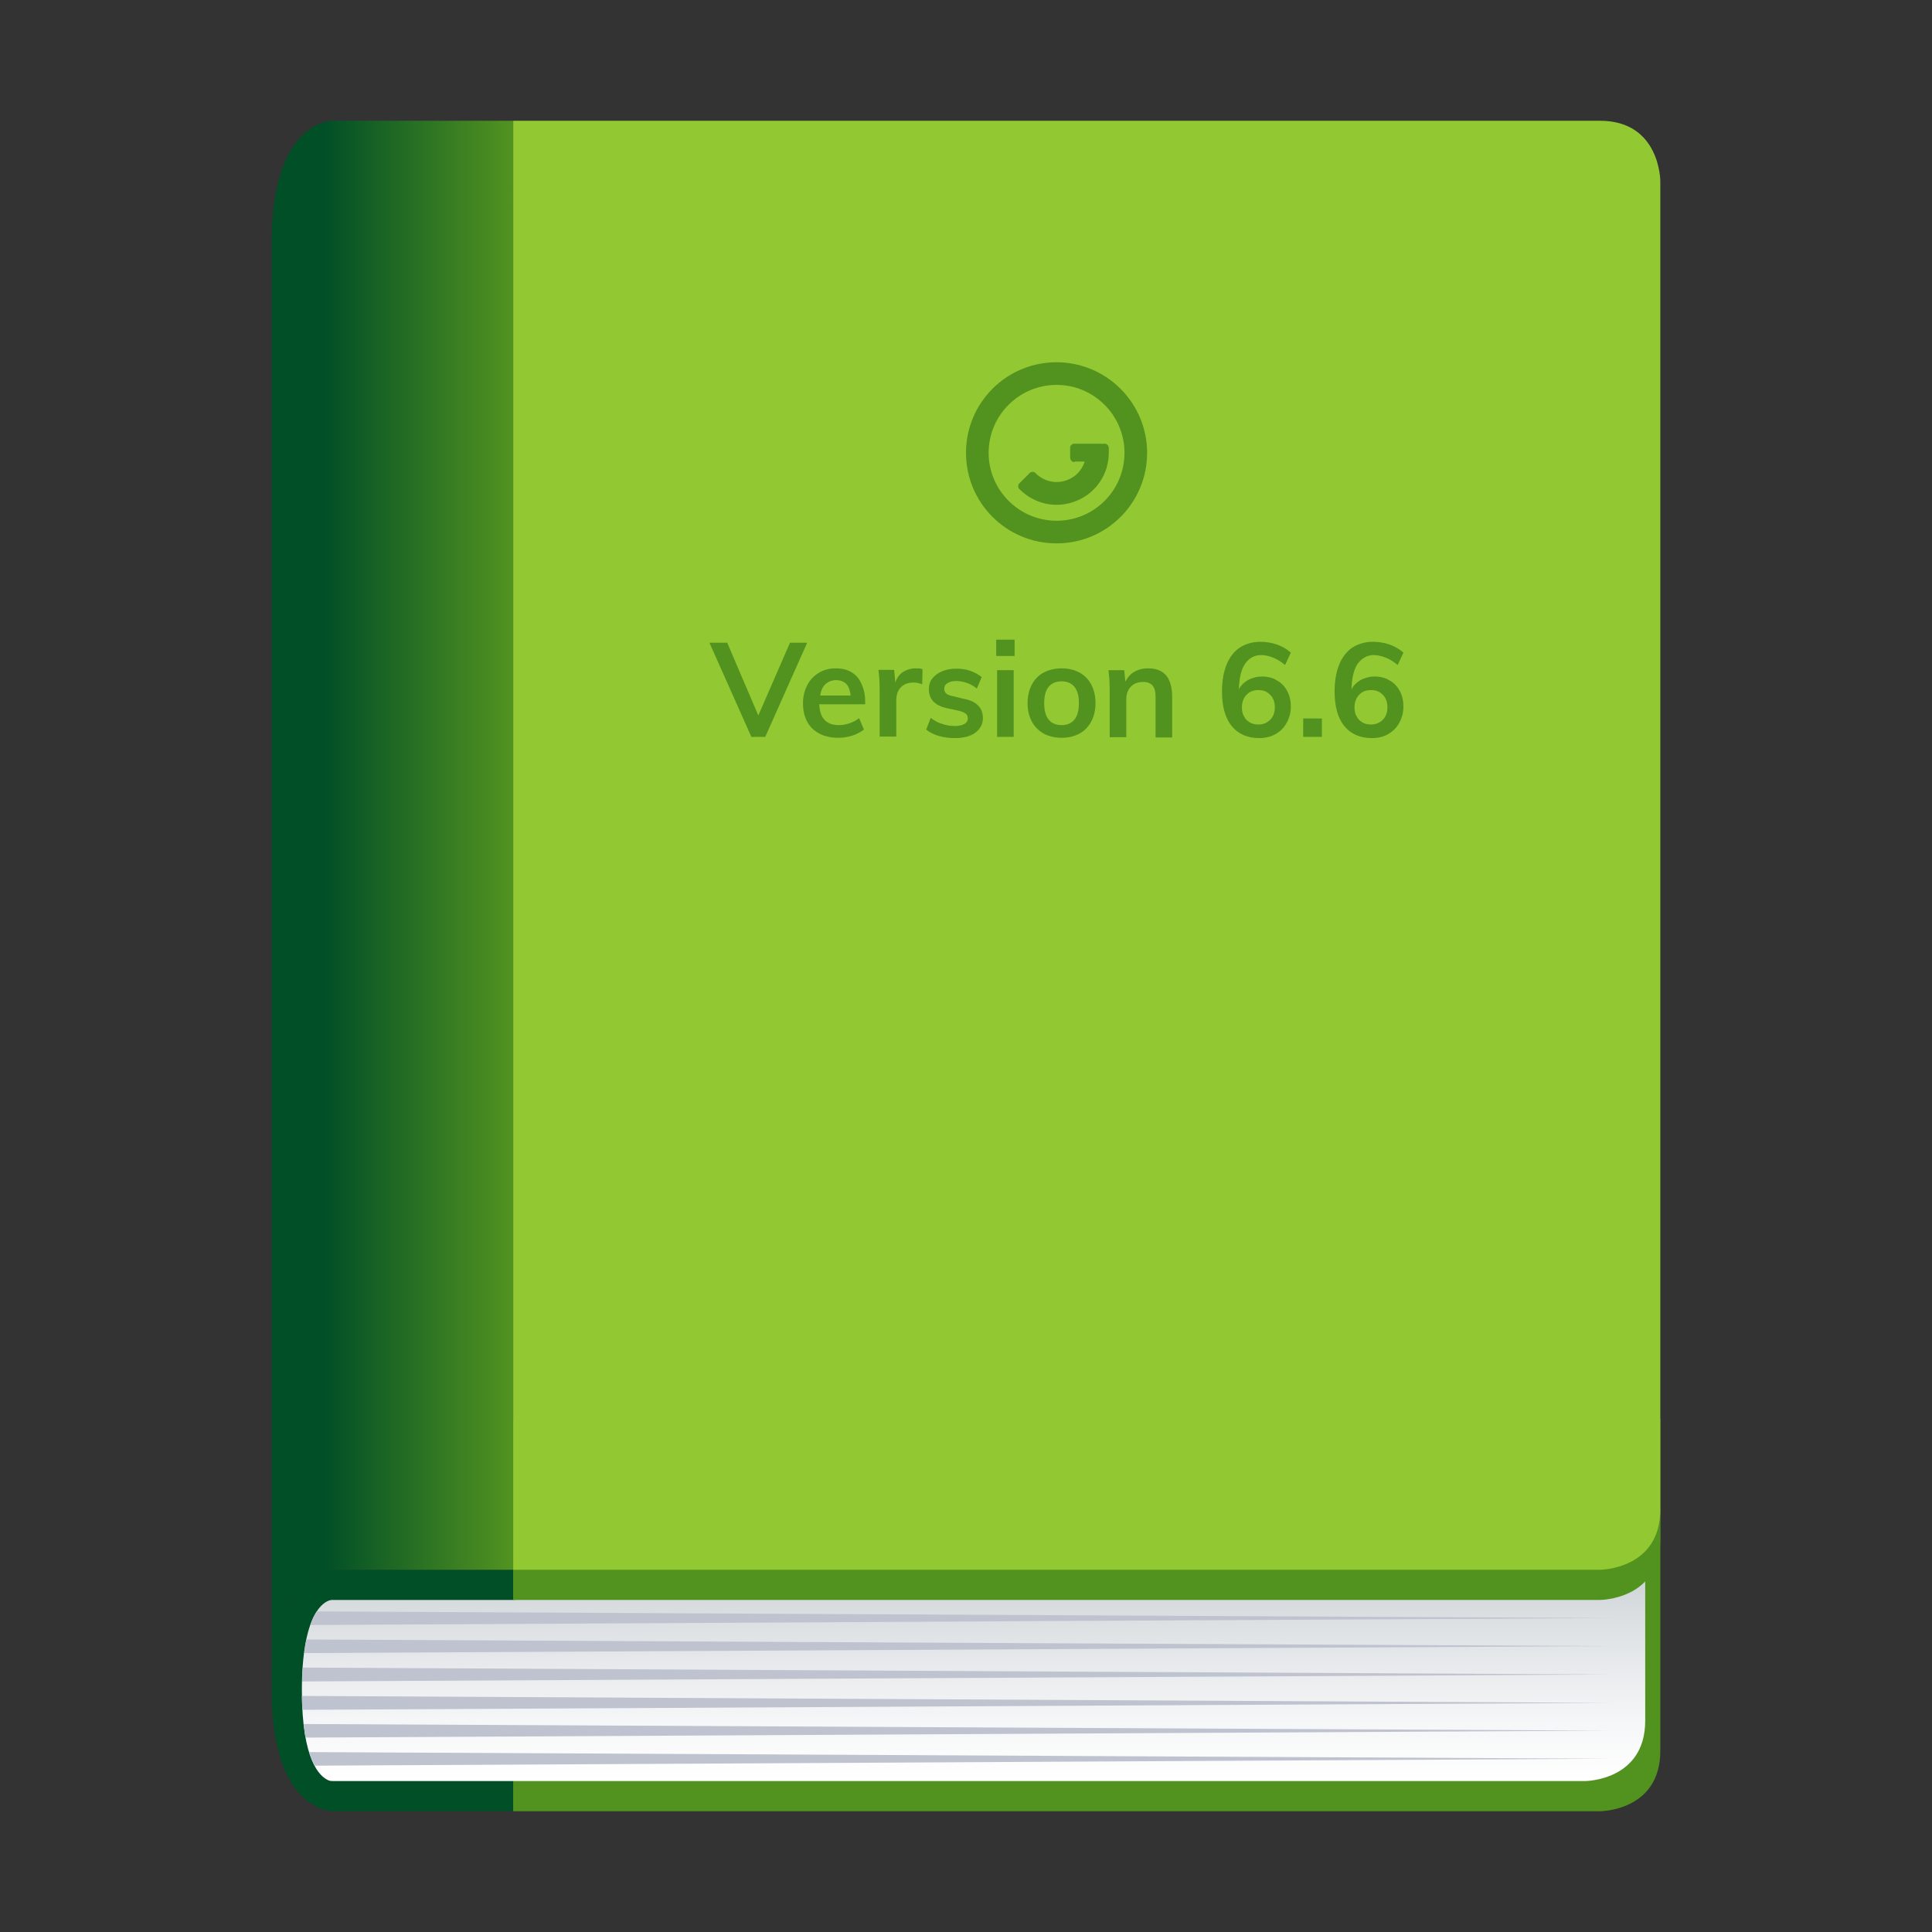 <?xml version="1.0" encoding="utf-8"?>
<!-- Generator: Adobe Illustrator 24.1.2, SVG Export Plug-In . SVG Version: 6.00 Build 0)  -->
<svg version="1.1" id="Layer_1" xmlns="http://www.w3.org/2000/svg" xmlns:xlink="http://www.w3.org/1999/xlink" x="0px" y="0px"
	 width="64px" height="64px" viewBox="0 0 64 64" style="enable-background:new 0 0 64 64;" xml:space="preserve">
<rect x="0" y="0" width="64" height="64" fill="#333333" stroke="none"/>
<path fill="#014F27" d="M11,52c0,0-2,0-2,4s2,4,2,4h6v-8H11z"/>
<path fill="#529320" d="M17,52v8h36c0,0,2,0,2-2v-8L17,52z"/>
<linearGradient id="SVGID_1_" gradientUnits="userSpaceOnUse" x1="32.253" y1="7" x2="32.253" y2="15.958" gradientTransform="matrix(1 0 0 -1 0 66)">
	<stop  offset="0" style="stop-color:#FFFFFF"/>
	<stop  offset="0.226" style="stop-color:#F5F6F7"/>
	<stop  offset="0.607" style="stop-color:#DBDFE2"/>
	<stop  offset="1" style="stop-color:#B9C2C7"/>
</linearGradient>
<path fill="url(#SVGID_1_)" d="M16.98,53h-5.94c-0.04,0-0.07,0-0.11,0.01C10.71,53.07,10,53.46,10,56c0,2.33,0.6,2.85,0.87,2.97
	c0.06,0.03,0.12,0.03,0.18,0.03h41.45c0,0,2,0,2-2v-6.46c0-0.29-0.25-0.53-0.54-0.5L17.02,53C17.01,53,16.99,53,16.98,53z"/>
<path fill="#529320" d="M53,53H17v-6h38v4C55,53,53,53,53,53z"/>
<path fill="#92C932" d="M55,6c0,0,0-2-2-2H17v48h36c0,0,2,0,2-2V6z"/>
<linearGradient id="SVGID_2_" gradientUnits="userSpaceOnUse" x1="9" y1="30" x2="17" y2="30">
	<stop  offset="0.218" style="stop-color:#014F27"/>
	<stop  offset="1" style="stop-color:#529320"/>
</linearGradient>
<path fill="url(#SVGID_2_)" d="M11,52c0,0-2,0-2,4V8c0-4,2-4,2-4h6v48H11z"/>
<path fill="#BEC3CF" d="M10.24,58.04c0.06,0.18,0.12,0.33,0.19,0.45l42.94-0.23L10.24,58.04z"/>
<path fill="#BEC3CF" d="M10.06,57.11c0.02,0.16,0.04,0.32,0.06,0.45l43.24-0.23L10.06,57.11z"/>
<path fill="#BEC3CF" d="M10,56.18c0,0.16,0.01,0.31,0.02,0.46l43.34-0.23L10,56.18z"/>
<path fill="#BEC3CF" d="M10.03,55.24c-0.01,0.14-0.02,0.29-0.02,0.46l43.36-0.23L10.03,55.24z"/>
<path fill="#BEC3CF" d="M10.15,54.31c-0.03,0.14-0.05,0.29-0.07,0.45l43.29-0.23L10.15,54.31z"/>
<path fill="#BEC3CF" d="M10.49,53.38c-0.07,0.11-0.15,0.26-0.21,0.45l43.08-0.23L10.49,53.38z"/>
<path id="Shape_14_" fill="#529320" d="M35,12.75c1.24,0,2.25,1.01,2.25,2.25c0,1.24-1,2.25-2.25,2.25c-1.24,0-2.25-1.01-2.25-2.25
	C32.75,13.76,33.76,12.75,35,12.75z M35,12c-1.66,0-3,1.34-3,3c0,1.66,1.34,3,3,3c1.66,0,3-1.34,3-3c0-0.8-0.32-1.56-0.88-2.12
	C36.56,12.32,35.8,12,35,12z"/>
<path id="Combined-Shape_6_" fill="#529320" d="M35.6,15.3c-0.04,0.01-0.08,0-0.11-0.04c-0.03-0.03-0.04-0.07-0.04-0.11v-0.3
	c-0.01-0.04,0.01-0.08,0.04-0.11c0.03-0.03,0.07-0.05,0.11-0.04h0.98c0.04-0.01,0.08,0.01,0.11,0.04s0.04,0.07,0.04,0.11V15
	c0,0.7-0.42,1.33-1.07,1.59c-0.64,0.27-1.39,0.12-1.88-0.38c-0.04-0.02-0.05-0.06-0.05-0.11c0-0.04,0.02-0.08,0.05-0.1l0.32-0.32
	c0.02-0.03,0.07-0.05,0.11-0.05c0.04,0,0.08,0.02,0.1,0.05c0.24,0.24,0.59,0.34,0.92,0.26c0.33-0.08,0.6-0.32,0.7-0.65H35.6z"/>
<polygon fill="#529320" points="26.17,21.29 25.12,23.7 24.09,21.29 23.5,21.29 24.89,24.41 25.35,24.41 26.74,21.29 "/>
<path fill="#529320" d="M28.21,22.27c-0.15-0.09-0.32-0.13-0.53-0.13c-0.21,0-0.4,0.05-0.56,0.15c-0.16,0.1-0.29,0.23-0.38,0.41
	c-0.09,0.17-0.14,0.37-0.14,0.6c0,0.24,0.05,0.44,0.14,0.61c0.09,0.17,0.23,0.3,0.4,0.39c0.17,0.09,0.38,0.14,0.62,0.14
	c0.16,0,0.31-0.02,0.47-0.07c0.15-0.05,0.28-0.12,0.39-0.2l-0.16-0.38c-0.1,0.08-0.21,0.13-0.32,0.17
	c-0.12,0.04-0.23,0.06-0.35,0.06c-0.22,0-0.38-0.06-0.49-0.19c-0.1-0.11-0.15-0.28-0.16-0.5h1.52v-0.08c0-0.23-0.04-0.42-0.12-0.59
	C28.47,22.49,28.36,22.36,28.21,22.27z M27.7,22.53c0.16,0,0.29,0.06,0.37,0.17c0.06,0.08,0.09,0.2,0.11,0.34h-1.01
	c0.02-0.13,0.06-0.24,0.12-0.32C27.39,22.6,27.53,22.53,27.7,22.53z"/>
<path fill="#529320" d="M30.33,22.14c-0.17,0-0.32,0.05-0.46,0.15c-0.1,0.08-0.17,0.19-0.21,0.32l-0.04-0.42H29.1
	c0.01,0.1,0.02,0.21,0.03,0.31c0,0.11,0.01,0.21,0.01,0.31v1.59h0.55v-1.2c0-0.11,0.02-0.21,0.06-0.3c0.04-0.09,0.11-0.16,0.19-0.21
	c0.08-0.05,0.19-0.08,0.32-0.08c0.1,0,0.2,0.02,0.29,0.06l0.01-0.5c-0.03-0.01-0.06-0.02-0.1-0.03
	C30.42,22.15,30.38,22.14,30.33,22.14z"/>
<path fill="#529320" d="M31.93,23.15l-0.37-0.09c-0.11-0.02-0.18-0.05-0.22-0.09c-0.04-0.04-0.06-0.09-0.06-0.15
	c0-0.08,0.03-0.15,0.11-0.19c0.07-0.05,0.17-0.07,0.29-0.07c0.11,0,0.23,0.02,0.34,0.06c0.12,0.04,0.23,0.1,0.34,0.19l0.16-0.38
	c-0.11-0.09-0.24-0.16-0.38-0.21c-0.15-0.05-0.3-0.07-0.46-0.07c-0.18,0-0.34,0.03-0.48,0.09c-0.14,0.06-0.24,0.14-0.32,0.24
	c-0.08,0.1-0.11,0.22-0.11,0.36c0,0.16,0.05,0.29,0.15,0.4c0.1,0.1,0.25,0.18,0.45,0.22l0.37,0.08c0.12,0.03,0.2,0.06,0.25,0.1
	c0.05,0.04,0.07,0.09,0.07,0.16c0,0.08-0.04,0.14-0.11,0.18c-0.07,0.04-0.17,0.07-0.31,0.07c-0.15,0-0.29-0.02-0.43-0.07
	c-0.14-0.04-0.26-0.11-0.38-0.2l-0.15,0.39c0.23,0.18,0.55,0.28,0.96,0.28c0.28,0,0.51-0.06,0.67-0.18
	c0.16-0.12,0.25-0.28,0.25-0.48c0-0.17-0.05-0.31-0.15-0.41C32.31,23.27,32.15,23.19,31.93,23.15z"/>
<rect x="33" y="21.19" fill="#529320" width="0.61" height="0.54"/>
<rect x="33.03" y="22.2" fill="#529320" width="0.55" height="2.21"/>
<path fill="#529320" d="M35.76,22.28c-0.17-0.09-0.36-0.14-0.59-0.14c-0.23,0-0.43,0.05-0.6,0.14c-0.17,0.09-0.3,0.23-0.39,0.4
	c-0.09,0.17-0.14,0.38-0.14,0.61c0,0.24,0.05,0.44,0.14,0.61c0.09,0.17,0.22,0.3,0.39,0.4c0.17,0.09,0.37,0.14,0.6,0.14
	c0.23,0,0.42-0.05,0.59-0.14c0.17-0.09,0.3-0.23,0.39-0.4c0.09-0.17,0.14-0.37,0.14-0.61c0-0.23-0.05-0.44-0.14-0.61
	C36.06,22.51,35.93,22.37,35.76,22.28z M35.59,23.84c-0.1,0.12-0.24,0.18-0.42,0.18c-0.19,0-0.33-0.06-0.43-0.18
	c-0.1-0.12-0.15-0.3-0.15-0.55c0-0.24,0.05-0.42,0.15-0.54c0.1-0.12,0.24-0.18,0.43-0.18c0.18,0,0.32,0.06,0.42,0.18
	c0.1,0.12,0.15,0.3,0.15,0.54C35.74,23.53,35.69,23.72,35.59,23.84z"/>
<path fill="#529320" d="M38.03,22.14c-0.18,0-0.34,0.04-0.48,0.13c-0.12,0.07-0.2,0.18-0.27,0.31l-0.04-0.38h-0.52
	c0.01,0.1,0.02,0.21,0.03,0.31c0,0.11,0.01,0.21,0.01,0.32v1.59h0.55v-1.25c0-0.18,0.05-0.32,0.15-0.42
	c0.1-0.11,0.24-0.16,0.41-0.16c0.14,0,0.24,0.04,0.31,0.12c0.07,0.08,0.1,0.21,0.1,0.38v1.34h0.55v-1.36
	C38.82,22.44,38.56,22.14,38.03,22.14z"/>
<path fill="#529320" d="M41.78,21.7c0.12,0,0.25,0.03,0.38,0.08c0.13,0.05,0.27,0.13,0.41,0.25l0.19-0.41
	c-0.13-0.12-0.29-0.21-0.46-0.27c-0.18-0.06-0.36-0.09-0.55-0.09c-0.26,0-0.49,0.07-0.68,0.19c-0.19,0.13-0.34,0.32-0.44,0.57
	c-0.1,0.25-0.15,0.54-0.15,0.89c0,0.5,0.11,0.88,0.32,1.14c0.21,0.26,0.52,0.4,0.91,0.4c0.2,0,0.38-0.04,0.54-0.13
	c0.16-0.09,0.28-0.21,0.37-0.37c0.09-0.16,0.14-0.34,0.14-0.54c0-0.2-0.04-0.37-0.12-0.52c-0.08-0.15-0.19-0.27-0.34-0.35
	c-0.14-0.09-0.31-0.13-0.5-0.13c-0.14,0-0.26,0.03-0.38,0.08c-0.12,0.05-0.21,0.12-0.29,0.21c-0.04,0.04-0.07,0.09-0.09,0.14
	c0.01-0.36,0.07-0.64,0.19-0.83C41.36,21.81,41.54,21.7,41.78,21.7z M41.21,23.13c0.05-0.09,0.11-0.15,0.19-0.2
	c0.08-0.05,0.18-0.07,0.29-0.07c0.16,0,0.29,0.05,0.39,0.16c0.1,0.1,0.15,0.24,0.15,0.41c0,0.17-0.05,0.31-0.15,0.41
	c-0.1,0.1-0.23,0.16-0.39,0.16c-0.11,0-0.21-0.02-0.29-0.07c-0.08-0.05-0.15-0.11-0.19-0.2c-0.05-0.08-0.07-0.18-0.07-0.3
	C41.14,23.32,41.16,23.22,41.21,23.13z"/>
<path fill="#529320" d="M45.51,21.7c0.12,0,0.25,0.03,0.38,0.08c0.13,0.05,0.27,0.13,0.41,0.25l0.19-0.41
	c-0.13-0.12-0.29-0.21-0.46-0.27c-0.18-0.06-0.36-0.09-0.55-0.09c-0.26,0-0.49,0.07-0.68,0.19c-0.19,0.13-0.34,0.32-0.44,0.57
	c-0.1,0.25-0.15,0.54-0.15,0.89c0,0.5,0.11,0.88,0.32,1.14c0.21,0.26,0.52,0.4,0.91,0.4c0.2,0,0.39-0.04,0.54-0.13
	c0.16-0.09,0.28-0.21,0.37-0.37c0.09-0.16,0.14-0.34,0.14-0.54c0-0.2-0.04-0.37-0.12-0.52c-0.08-0.15-0.19-0.27-0.34-0.35
	c-0.14-0.09-0.31-0.13-0.5-0.13c-0.14,0-0.26,0.03-0.38,0.08c-0.12,0.05-0.21,0.12-0.29,0.21c-0.04,0.04-0.07,0.09-0.09,0.14
	c0.01-0.36,0.07-0.64,0.19-0.83C45.1,21.81,45.28,21.7,45.51,21.7z M44.94,23.13c0.05-0.09,0.11-0.15,0.19-0.2
	c0.08-0.05,0.18-0.07,0.29-0.07c0.16,0,0.29,0.05,0.39,0.16c0.1,0.1,0.15,0.24,0.15,0.41c0,0.17-0.05,0.31-0.15,0.41
	c-0.1,0.1-0.23,0.16-0.39,0.16c-0.11,0-0.21-0.02-0.29-0.07c-0.08-0.05-0.15-0.11-0.19-0.2c-0.05-0.08-0.07-0.18-0.07-0.3
	C44.87,23.32,44.89,23.22,44.94,23.13z"/>
<rect x="43.17" y="23.8" fill="#529320" width="0.62" height="0.61"/>
</svg>
